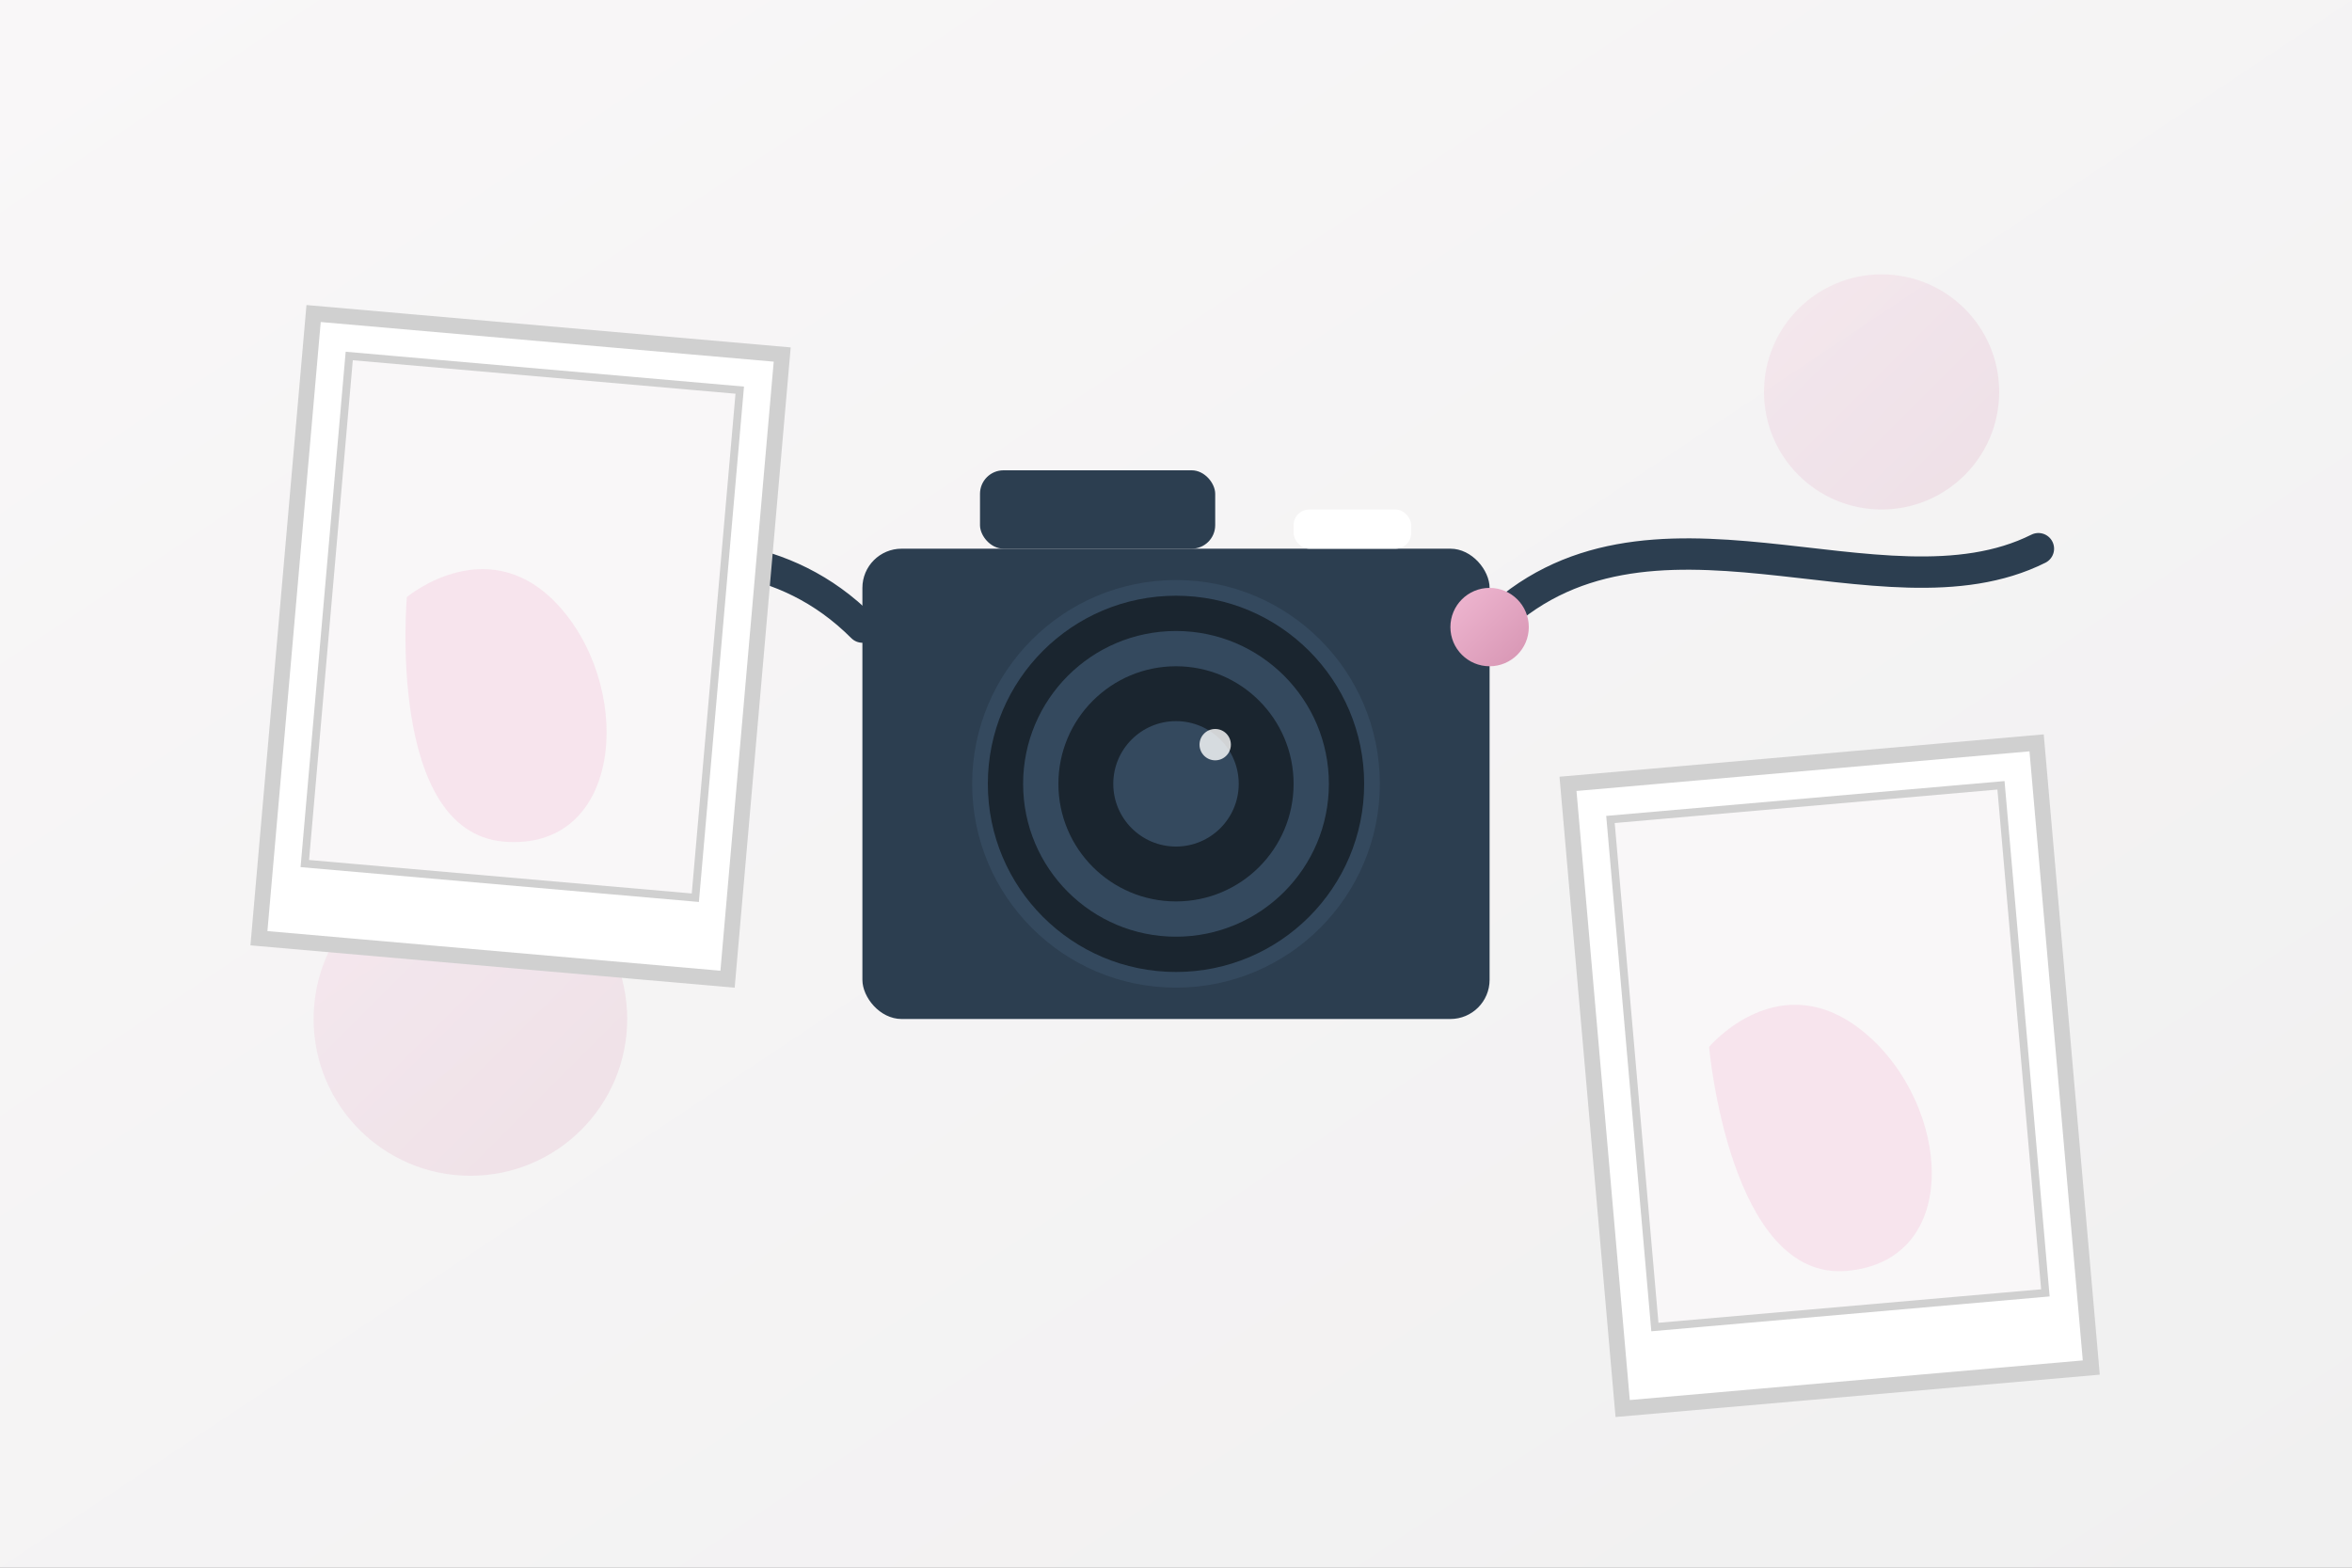 <svg xmlns="http://www.w3.org/2000/svg" width="300" height="200" viewBox="0 0 300 200">
  <rect x="0" y="0" width="300" height="200" fill="#808080" stroke="none"/>
  <defs>
    <linearGradient id="bg-photo-grad" x1="0%" y1="0%" x2="100%" y2="100%">
      <stop offset="0%" style="stop-color:#f9f7f8;stop-opacity:1" />
      <stop offset="100%" style="stop-color:#f0f0f0;stop-opacity:1" />
    </linearGradient>
    <linearGradient id="photo-accent" x1="0%" y1="0%" x2="100%" y2="100%">
      <stop offset="0%" style="stop-color:#f0b8d2;stop-opacity:1" />
      <stop offset="100%" style="stop-color:#d694b2;stop-opacity:1" />
    </linearGradient>
  </defs>
  
  <!-- Background -->
  <rect width="300" height="200" fill="url(#bg-photo-grad)" />
  
  <!-- Camera -->
  <rect x="110" y="70" width="80" height="60" rx="5" ry="5" fill="#2c3e50" />
  <rect x="125" y="60" width="30" height="10" rx="3" ry="3" fill="#2c3e50" />
  <rect x="165" y="65" width="15" height="5" rx="2" ry="2" fill="#ffffff" />
  <circle cx="150" cy="100" r="25" fill="#1a252f" stroke="#34495e" stroke-width="2" />
  <circle cx="150" cy="100" r="20" fill="#34495e" stroke="#1a252f" stroke-width="1" />
  <circle cx="150" cy="100" r="15" fill="#1a252f" />
  <circle cx="150" cy="100" r="8" fill="#34495e" />
  <circle cx="155" cy="95" r="2" fill="#ffffff" opacity="0.8" />
  
  <!-- Camera strap -->
  <path d="M110,80 C90,60 60,80 40,70" stroke="#2c3e50" stroke-width="4" stroke-linecap="round" fill="none" />
  <path d="M190,80 C210,60 240,80 260,70" stroke="#2c3e50" stroke-width="4" stroke-linecap="round" fill="none" />
  
  <!-- Decorative elements -->
  <circle cx="190" cy="80" r="5" fill="url(#photo-accent)" />
  <circle cx="60" cy="130" r="20" fill="url(#photo-accent)" opacity="0.2" />
  <circle cx="240" cy="50" r="15" fill="url(#photo-accent)" opacity="0.2" />
  
  <!-- Wedding photo frame -->
  <rect x="200" y="100" width="60" height="80" fill="#ffffff" stroke="#d0d0d0" stroke-width="2" transform="rotate(-5,200,100)" />
  <rect x="205" y="105" width="50" height="65" fill="#f9f7f8" stroke="#d0d0d0" stroke-width="1" transform="rotate(-5,200,100)" />
  <path d="M215,135 C215,135 225,125 235,135 C245,145 245,165 230,165 C215,165 215,135 215,135 Z" fill="#f0b8d2" opacity="0.3" transform="rotate(-5,200,100)" />
  
  <!-- Photo frame -->
  <rect x="40" y="40" width="60" height="80" fill="#ffffff" stroke="#d0d0d0" stroke-width="2" transform="rotate(5,40,40)" />
  <rect x="45" y="45" width="50" height="65" fill="#f9f7f8" stroke="#d0d0d0" stroke-width="1" transform="rotate(5,40,40)" />
  <path d="M55,75 C55,75 65,65 75,75 C85,85 85,105 70,105 C55,105 55,75 55,75 Z" fill="#f0b8d2" opacity="0.3" transform="rotate(5,40,40)" />
</svg>
